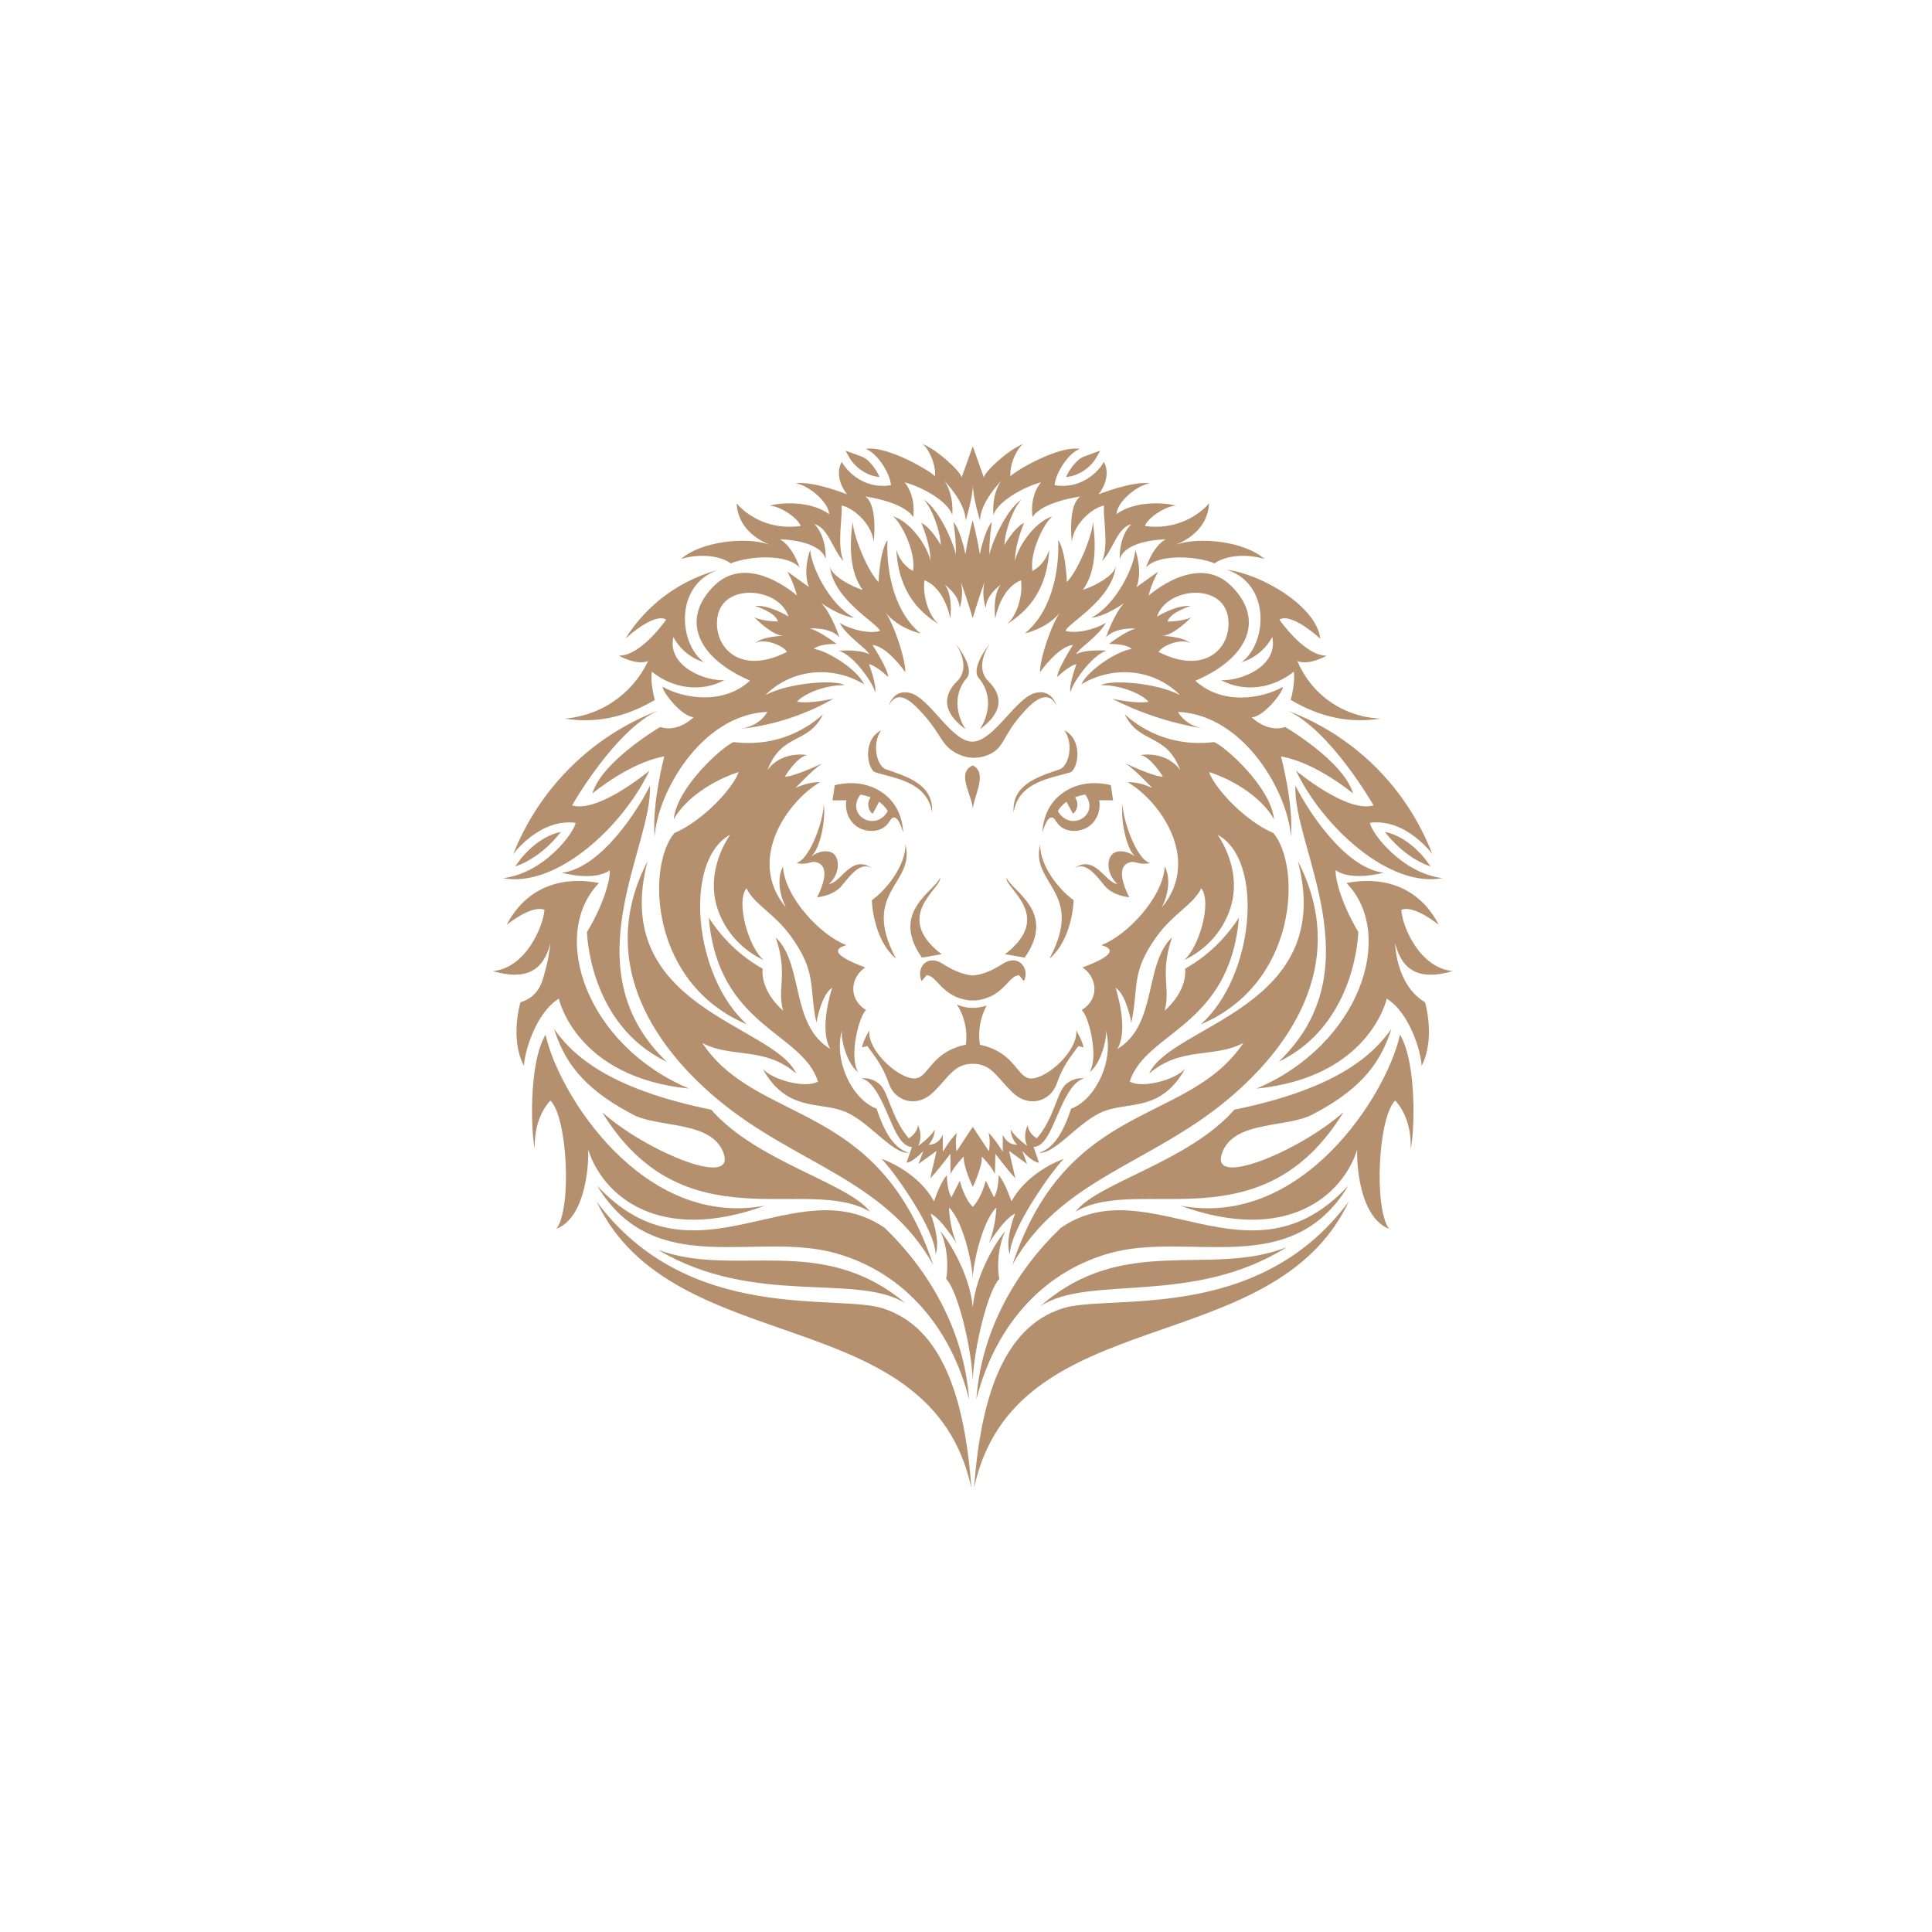 <?xml version="1.0" encoding="UTF-8"?> <!-- Generator: Adobe Illustrator 28.0.0, SVG Export Plug-In . SVG Version: 6.00 Build 0) --> <svg xmlns="http://www.w3.org/2000/svg" xmlns:xlink="http://www.w3.org/1999/xlink" id="Layer_4_copy" x="0px" y="0px" viewBox="0 0 524.41 524.41" style="enable-background:new 0 0 524.41 524.41;" xml:space="preserve"> <style type="text/css"> .st0{fill:#B5906E;} </style> <path d="M119.17,489.53"></path> <g> <path class="st0" d="M325.91,278.06c26.39-11.07,27.34-42.84,19.73-51.94c-7.87-3.38-15.97-12.22-17.46-16.57 c7.36,2.41,14.51,7.27,17.62,12.82c-0.8-8.67-13.37-19.86-16.26-20.95c-2.97,0.38-8.92,0.72-15.52-2 c-3.98-1.64-6.87-3.84-8.73-5.54c4.01,8.28,11.17,4.88,15.08,15.16c-3.91-5.39-10.77-4.09-10.77-4.09 c2.81,0.48,6.07,5.88,6.07,5.88c-2.61,0-10.1-3.6-10.1-3.6c2.79,1.95,7.19,6.67,7.19,6.67c-3.59-1.78-6.69-1.59-6.69-1.59 c8.49,4.86,20.22,20.79,9.31,34c3.37-7,0.77-11.1,0.77-11.1c-0.45,8.33-10.23,18.72-17.22,21.33c1.43,0.4,2.19,0.9,2.27,1.49 c0.16,1.16-2.3,2.68-7.37,4.57c2.39,1.6,3.62,4.36,3.13,6.99c-0.55,2.93-3,4.37-3.38,4.58c1.67,1.06,4.83,12.24,2.19,16.79 c2.73-1.74,4.8-8.73,4.39-11.24c2.27,7.96-2.62,18.64-9.43,21.23c-1.52,4.59-4.02,10.67-8.75,11.94 c4.49,0.49,11.06-8.87,17.81-11.32c6.79-2.54,15.45,0.13,21.89-11.49c-2.65,3.07-11.71,5.46-15.03,3.49 c4.3-13.58,27.1-14.71,29.64-44.48c-5.48,8.45-12,12.35-14.61,13.85c0.54,6.45-5.55,11.36-5.55,11.36 c1.69-6.18-1.42-9.76,1.99-19.85c-7.66,7.3-3.9,23.74-14.83,30.29c3.26-5.49-0.49-16.62-0.49-16.62c2.95,1.78,4.28,9.47,4.28,9.47 c2.08-9.79-0.2-13.53,6.81-23.29c4.54-6.36,10.07-8.77,12.18-13.21c2.96,3.95-0.65,16.11-4.67,19.53 c2.27-1.08,7.15-3.82,10.49-9.49c1.85-3.15,2.47-5.92,2.65-6.83c1.7-8.53-2.66-15.66-4.02-17.71 C343.33,233.61,340.42,265.21,325.91,278.06z"></path> <path class="st0" d="M202.77,278.06c-26.39-11.07-27.34-42.84-19.73-51.94c7.87-3.38,15.97-12.22,17.46-16.57 c-7.36,2.41-14.51,7.27-17.62,12.82c0.8-8.67,13.37-19.86,16.26-20.95c2.97,0.38,8.92,0.72,15.52-2c3.98-1.64,6.87-3.84,8.73-5.54 c-4.01,8.28-11.17,4.88-15.08,15.16c3.91-5.39,10.77-4.09,10.77-4.09c-2.81,0.48-6.07,5.88-6.07,5.88c2.61,0,10.1-3.6,10.1-3.6 c-2.79,1.95-7.19,6.67-7.19,6.67c3.59-1.78,6.69-1.59,6.69-1.59c-8.49,4.86-20.22,20.79-9.31,34c-3.37-7-0.77-11.1-0.77-11.1 c0.45,8.33,10.23,18.72,17.22,21.33c-1.43,0.4-2.19,0.9-2.27,1.49c-0.16,1.16,2.3,2.68,7.37,4.57c-2.39,1.6-3.62,4.36-3.13,6.99 c0.55,2.93,3,4.37,3.38,4.58c-1.67,1.06-4.83,12.24-2.19,16.79c-2.73-1.74-4.8-8.73-4.39-11.24c-2.27,7.96,2.62,18.64,9.43,21.23 c1.52,4.59,4.02,10.67,8.75,11.94c-4.49,0.49-11.06-8.87-17.81-11.32c-6.79-2.54-15.45,0.13-21.89-11.49 c2.65,3.07,11.71,5.46,15.03,3.49c-4.3-13.58-27.1-14.71-29.64-44.48c5.48,8.45,12,12.35,14.61,13.85 c-0.54,6.45,5.55,11.36,5.55,11.36c-1.69-6.18,1.42-9.76-1.99-19.85c7.66,7.3,3.9,23.74,14.83,30.29 c-3.26-5.49,0.49-16.62,0.49-16.62c-2.95,1.78-4.28,9.47-4.28,9.47c-2.08-9.79,0.2-13.53-6.81-23.29 c-4.54-6.36-10.07-8.77-12.18-13.21c-2.96,3.95,0.65,16.11,4.67,19.53c-2.27-1.08-7.15-3.82-10.49-9.49 c-1.85-3.15-2.47-5.92-2.65-6.83c-1.7-8.53,2.66-15.66,4.02-17.71C185.36,233.61,188.27,265.21,202.77,278.06z"></path> <path class="st0" d="M225.24,153.57c0.88,9.34,13.42,15.88,13.6,17.71c-3.98,1.08-10-1.4-10.98-2.28c2.03,3.8,7,6.67,8.1,8.59 c-2.7-1.42-8.23-0.96-8.23-0.96c4.2,1.29,9.66,9.42,9.8,11.38c0.53-1.96-1.66-7.71-1.66-7.71c1.99,0.32,5.21,3.47,5.21,3.47 c0.12-1.92-4.25-8.69-4.25-8.69c4.05,0.34,8.9,7.38,8.9,7.38c0.12-3.57-3.26-13.46-5.37-16.18c3.63,4.45,9.51,5.66,9.51,5.66 c-8.01-6.54-9.33-18.99-8.98-25.38c-2.21,3.34-2.41,11.46-2.41,11.46c-3.18-3.23-7.02-13.09-7.02-16.44 c-1.02,7.04-0.7,13.85,2.7,18.55C231.61,159.36,225.53,156.43,225.24,153.57z"></path> <path class="st0" d="M296.65,141.56c0,3.35-3.9,13.22-7.08,16.44c0,0-0.18-8.11-2.34-11.46c0.32,6.4-0.99,18.85-9.05,25.38 c0,0,5.89-1.21,9.58-5.67c-2.19,2.74-5.58,12.62-5.46,16.19c0,0,4.93-7.03,8.94-7.38c0,0-4.35,6.78-4.26,8.69 c0,0,3.27-3.15,5.21-3.47c0,0-2.16,5.75-1.63,7.71c0.16-1.96,5.57-10.08,9.8-11.38c0,0-5.56-0.45-8.29,0.96 c1.1-1.92,6.05-4.79,8.14-8.59c-0.95,0.88-7.05,3.36-10.95,2.27c0.14-1.83,12.72-8.36,13.63-17.7c-0.33,2.86-6.42,5.78-8.96,6.55 C297.34,155.42,297.61,148.61,296.65,141.56z"></path> <path class="st0" d="M308.16,149.22c-0.2,4.56-5.28,15.03-11.95,18.47c3.99-0.4,8.9-3.99,8.9-3.99c-2.93,3.24-4.9,9.31-4.9,9.31 c2.54-2.85,8.06-2.4,8.06-2.4c-2.72,0.66-7.27,4.17-7.27,4.17c5.23,0,6.18,1.39,6.18,1.39c-3.49,0.32-11.7,5.46-13.67,9.58 c8.9-5.34,19.88-4.05,26.8,2.92c-6.39-3.37-18.75-4.24-21.48-2.71c5.88,0,11.3,2.62,12.93,4.53c-3.49,0.64-9.89-0.84-9.89-0.84 c3.29,1.68,7.21,3.41,11.75,4.91c5.14,1.7,9.86,2.71,13.88,3.31c-5.85-0.64-7.74-4.63-7.74-4.63 c18.02,0.78,29.95,22.14,30.63,33.94c0.79-9-2.69-21.85-2.69-21.85c9.5,1.61,19.57,10.05,19.57,10.05 c-2.58-8.8-18.42-18.04-18.42-18.04c-4.86,1.63-9.1-2.63-9.1-2.63c3.29-0.15,8.49-6.81,8.49-8.26c-5.73,3.22-16.44,5.04-23.77-1.67 c14.65-6.29,18.88-16.88,9.58-25.88c-9.26-8.95-22.28,2.78-22.28,2.78c0.8-3.44,2.6-6.52,2.6-6.52l-5.89,4.2 C310.25,154.96,308.16,149.22,308.16,149.22z M333.3,167.36c1.37,7.96-5.75,16.25-18.83,9.6c1.18-1.92,6.37-3.78,8.69-2.34 c-2.19-1.9-7.68-2.02-7.68-2.02c3.2-0.15,7.84-5.03,7.84-5.03c-2.34,1.15-6.41,1.15-6.41,1.15c0.63-2.53,6.26-4.23,6.26-4.23 c-4.07-0.31-9.13,2.9-9.13,2.9C316.63,159.42,331.71,158.09,333.3,167.36z"></path> <path class="st0" d="M242.39,140.14c2.21,1.69,6.26,9.61,5.46,14.84c0,0-3.42-1.57-4.54-5.85c0.54,12.06,6.87,17.44,11.47,20.27 c-2.62-2.12-4.41-7.63-3.85-11.89c3.98,1.54,6.22,6.38,7.02,10.35c0,0,0.8-6.21-1.48-9.13c0,0,3.98,2.78,3.98,6.29 c0,0,1.28-3.1,0.34-7.16c0,0,2.27,6.49,3.24,9.93c0.96-3.42,3.23-9.93,3.23-9.93c-0.94,4.06,0.34,7.16,0.34,7.16 c0-3.51,4.02-6.29,4.02-6.29c-2.32,2.92-1.48,9.13-1.48,9.13c0.83-3.97,3-8.82,7-10.35c0.57,4.26-1.21,9.77-3.81,11.89 c4.54-2.83,10.9-8.21,11.46-20.27c-1.13,4.28-4.57,5.85-4.57,5.85c-0.77-5.24,3.25-13.16,5.45-14.84 c-4.94,1.59-9.33,8.21-10.15,12.08c-0.07-4.52,2.46-10.29,2.46-10.29c-2.64,1.21-5.34,6-5.34,6c0.07-3.64,2.36-9.99,4.65-12.36 c-4.47,2.92-8.63,13.17-8.71,15.19c-0.18-3.82,0.64-9.1,0.64-9.1c-2.03,2.47-3.26,8.8-3.26,8.8c-0.64-4.37-1.94-9.2-1.95-9.25 c-0.01,0.05-1.31,4.88-1.96,9.25c0,0-1.21-6.33-3.25-8.8c0,0,0.81,5.29,0.64,9.1c-0.07-2.03-4.2-12.28-8.71-15.19 c2.28,2.37,4.55,8.73,4.63,12.36c0,0-2.66-4.79-5.29-6c0,0,2.55,5.77,2.48,10.29C251.76,148.34,247.34,141.73,242.39,140.14z"></path> <path class="st0" d="M179.2,197.33c0,0-15.79,9.24-18.4,18.04c0,0,10.11-8.44,19.5-10.05c0,0-3.39,12.85-2.61,21.84 c0.68-11.79,12.55-33.15,30.59-33.93c0,0-1.89,3.99-7.69,4.63c3.79-0.38,8.54-1.19,13.81-2.94c4.78-1.58,8.73-3.51,11.83-5.28 c0,0-6.43,1.47-9.92,0.84c1.63-1.92,7.08-4.53,12.95-4.53c-2.73-1.53-15.11-0.66-21.5,2.71c6.94-6.96,17.9-8.25,26.79-2.92 c-1.91-4.12-10.21-9.26-13.65-9.58c0,0,0.96-1.39,6.17-1.39c0,0-4.55-3.51-7.27-4.17c0,0,5.56-0.45,8.06,2.4 c0,0-1.97-6.07-4.9-9.31c0,0,4.9,3.57,8.88,3.98c-6.59-3.43-11.7-13.9-11.93-18.46c0,0-2.13,5.74-0.34,10.13l-5.87-4.21 c0,0,1.78,3.08,2.61,6.52c0,0-13.04-11.74-22.33-2.79c-9.25,8.99-5.01,19.59,9.61,25.88c-7.28,6.7-18.07,4.88-23.75,1.66 c0,1.46,5.22,8.12,8.42,8.27C188.28,194.69,184.09,198.96,179.2,197.33z M194.76,167.36c1.58-9.28,16.7-7.94,19.28,0 c0,0-5.05-3.2-9.14-2.9c0,0,5.64,1.71,6.24,4.23c0,0-4.07,0-6.39-1.15c0,0,4.65,4.89,7.83,5.04c0,0-5.52,0.11-7.68,2.02 c2.3-1.44,7.52,0.42,8.72,2.34C200.55,183.61,193.44,175.32,194.76,167.36z"></path> <path class="st0" d="M349.27,338.53c-20.89,8.24-44.27-3.85-66.88,16.01C295.54,345.82,323.55,354.63,349.27,338.53z"></path> <path class="st0" d="M365.97,321.85c-26.73,28.83-54.06-5.04-77.99,11.4c-12.23,11.65-21.66,28.03-22.96,46.59 c4.88-19.21,17.3-34.22,35.83-39.58C322.66,333.91,350.33,347.76,365.97,321.85z"></path> <path class="st0" d="M245.83,353.79c-23-19.36-46.12-6.74-67.19-14.53C204.74,354.81,232.5,345.36,245.83,353.79z"></path> <path class="st0" d="M263.04,379.84c-1.34-18.56-10.76-34.93-22.96-46.59c-23.96-16.44-51.26,17.42-77.99-11.4 c15.65,25.9,43.31,12.05,65.12,18.42C245.72,345.62,258.19,360.63,263.04,379.84z"></path> <path class="st0" d="M163.42,301.84c22.11,36.29,55.65,16.94,72.76,27.06c-6.04-7.88-30.77-13.55-43.13-27.69 c-25.58-5.22-36.75-13.42-42.65-21.93c2.55,8.06,7.14,15.73,20.82,22.93c6.83,4.19,22.1,1.59,25.25,11 C199.53,322.68,174.63,312.04,163.42,301.84z"></path> <path class="st0" d="M245.77,229.21c0.06,5.81-5.23,12.36-9.12,15.14c0,0,0.23,10.53,6.57,15.88 C233.46,242,248.49,240.08,245.77,229.21z"></path> <path class="st0" d="M287.6,208.83c-6.32,2.13-12.94,4.31-12.47,11.67c1.39-8.53,10.48-9.23,15.58-10.94 c2.04-1.32,3.17-8.79-1.79-11.32C291.62,202.18,289.97,208.06,287.6,208.83z"></path> <path class="st0" d="M282.02,315.6l-1.46-4.29c2.84,0,4.64-4.35,6.33-8.32c1.74-4,4.11-9.54,7.36-10.25c0,0.01-2.28-0.58-4.84,1.48 c-2.51,2-3.16,9.15-7.96,14.75c0,0-2.2-1.11-2.51-3.55c0,0-1.45,2.87-0.11,5.62c0,0-3.47-2.48-4.51-4.48c0,0,0,2.4,1.78,4.17 c-2.95,0-3.91-2.76-3.91-2.76s0,1.91,0,4.66c0,0-1.95-3.26-3.86-5.15c0,0,0.62,2.05,0.09,5.02l-4.38-6.63l-4.39,6.63 c-0.48-2.98,0.1-5.02,0.1-5.02c-1.9,1.9-3.84,5.15-3.84,5.15c0-2.74,0-4.66,0-4.66s-0.98,2.76-3.88,2.76 c1.71-1.76,1.71-4.17,1.71-4.17c-0.99,2-4.51,4.48-4.51,4.48c1.41-2.75-0.04-5.62-0.04-5.62c-0.36,2.44-2.54,3.55-2.54,3.55 c-4.8-5.6-5.48-12.74-7.99-14.75c-2.53-2.06-4.8-1.48-4.8-1.48c3.25,0.7,5.61,6.26,7.32,10.25c1.7,3.97,3.52,8.32,6.35,8.32 l-1.47,4.29c1.85-0.15,4.58-3.21,4.58-3.21l-1.33,3.55l4.91-3.55l-1.73,7.46c2.31-2.39,5.48-6.67,5.48-6.67l0.04,5.44 c1.29-2.46,3.58-4.69,3.58-4.69c-0.21,2.65,2.46,8.25,2.46,8.25s2.7-5.62,2.43-8.25c0,0,2.33,2.23,3.58,4.69l0.12-5.44 c0,0,3.19,4.28,5.42,6.67l-1.71-7.46l4.89,3.55l-1.29-3.55C277.47,312.39,280.14,315.45,282.02,315.6z"></path> <path class="st0" d="M302.11,231.69c-1.7,1.35-1.91,5.34,1.16,8.25c-3.37-0.37-6.11-8.42-11.97-4.07c3.27-2.38,6.11,1.64,8.49,4.5 c2.35,2.87,6.73,3.18,6.73,3.18c-0.3-0.57-2.2-4.27-1.96-6.82c0.04-0.42,0.12-1.13,0.63-1.75c0.64-0.76,1.56-0.94,1.81-0.98 c1.06-0.18,1.48,0.27,2.84,0.4c0.8,0.08,1.52,0.06,2.3-0.19c-3.71-0.82-7.63-12.33-7.39-16.17c-0.68,4.06,0.84,12.17,3.33,14.39 C305.94,230.91,303.42,230.65,302.11,231.69z"></path> <path class="st0" d="M278.92,292.58c-2.62-0.95-3.63-5.29-9.31-7.85c-1.49-0.67-2.8-0.98-3.62-1.13c-0.2-1.29-0.35-3.23,0.05-5.52 c0.39-2.26,1.17-4.02,1.78-5.16c-0.84,0.3-2.18,0.67-3.86,0.65c-1.89-0.02-3.36-0.53-4.22-0.9c0.72,1.12,1.72,2.98,2.23,5.47 c0.47,2.26,0.36,4.18,0.19,5.44c-0.83,0.15-2.15,0.46-3.65,1.13c-5.69,2.56-6.7,6.9-9.33,7.86c-3.88,1.42-13.7-6.79-13.25-12.88 c-1.93,3.43-1.93,4.61-1.93,4.61l1.42-0.37c2.25,3.1,4.23,5.47,5.86,10.22c1.59,4.69,7.55,6.89,12.25,2.12 c4.08-4.04,5.54-7.52,10.53-7.52c4.96,0,6.41,3.48,10.51,7.52c4.69,4.77,10.65,2.57,12.26-2.12c1.63-4.75,3.62-7.12,5.88-10.22 l1.37,0.37c0,0,0-1.18-1.94-4.61C292.6,285.79,282.79,293.98,278.92,292.58z"></path> <path class="st0" d="M356.85,302.18c13.71-7.19,18.25-14.85,20.82-22.91c-5.94,8.5-17.07,16.7-42.62,21.93 c-12.39,14.14-37.1,19.81-43.12,27.69c17.08-10.11,50.58,9.25,72.76-27.06c-11.27,10.2-36.15,20.84-33.05,11.36 C334.7,303.79,350,306.38,356.85,302.18z"></path> <path class="st0" d="M274.11,340.53c0-6.75,11.41-22.75,14.66-26c-5.61,2.08-11.39,6.29-14.23,11.56c0,0-1.78-5.31-3.47-7.1 c0,0,0,4.13-1.27,5.99l-2.22-4.51c0,0-1.15,4.72-3.54,7.11c-2.44-2.39-3.5-7.11-3.5-7.11l-2.27,4.51 c-1.25-1.86-1.25-5.99-1.25-5.99c-1.75,1.79-3.5,7.1-3.5,7.1c-2.82-5.27-8.62-9.48-14.26-11.56c3.28,3.25,14.69,19.25,14.69,26 c1.45-3.96-1.37-11.11-1.37-11.11c2.81,1.2,7.05,8.05,7.05,8.05c-1.94-4.54-2.04-9.72-2.04-9.72c3.93,3.84,6.44,15.69,6.44,19.42 c0-3.72,2.52-15.57,6.41-19.42c0,0-0.12,5.18-2.03,9.72c0,0.01,4.24-6.84,7.12-8.05C275.52,329.42,272.64,336.56,274.11,340.53z"></path> <path class="st0" d="M265.83,184.26c2.76,3.3,3.45,8.44,0.15,13.68c7.77-5.66,4.94-10.45,2.27-13.06 c-2.57-2.55-1.95-6.58,0.42-10.16C268.67,174.7,263.07,181.52,265.83,184.26z"></path> <path class="st0" d="M237.38,209.55c5.08,1.72,14.18,2.41,15.62,10.94c0.38-7.36-6.21-9.54-12.53-11.67 c-2.35-0.77-3.98-6.65-1.31-10.59C234.19,200.77,235.3,208.23,237.38,209.55z"></path> <path class="st0" d="M262.08,197.93c-3.28-5.22-2.61-10.37,0.15-13.67c2.77-2.74-2.83-9.55-2.83-9.55 c2.38,3.58,3.03,7.62,0.42,10.17C257.2,187.49,254.34,192.28,262.08,197.93z"></path> <path class="st0" d="M246.86,188.05c-0.46-0.1-1.66-0.34-2.91,0.2c-2.08,0.9-2.69,3.31-2.69,3.31c0.4-0.83,1.08-1.87,2.18-2.2 c2.5-0.74,5.52,2.67,7.57,4.99c4.47,5.04,4.52,7.92,8.46,10.04c2.17,1.17,4,1.28,4.55,1.3c0.27,0.01,2.38,0.06,4.55-0.93 c3.92-1.8,3.76-5.07,8.27-10.32c1.74-2.02,5.07-5.9,7.75-5.09c1.11,0.33,1.79,1.37,2.2,2.21c0,0-0.61-2.41-2.7-3.32 c-1.25-0.54-2.44-0.29-2.9-0.2c-5.44,1.15-11.46,13.3-17.27,13.27C258.15,201.3,252.29,189.19,246.86,188.05z"></path> <path class="st0" d="M151.69,271.08c0,0,4.55,21.33,35.33,24.4c-27.99-11.87-38.02-41.76-24.43-55.81 c-11.7-2.18-20.34,2.29-25.07,11.38c0,0,6.68-5.53,10.27-4.09c-0.35,4.56-5.09,15.79-14.01,16.63c8.91,2.6,13.67,0,15.6-7.51 c-0.26,2.57-0.69,4.68-1.08,6.21c-0.93,3.72-1.54,6.02-3.54,7.83c-1.24,1.12-2.58,1.66-3.5,1.93c0,0-2.96,9.93,0.97,17.27 C142.25,286.06,145.32,274.96,151.69,271.08z"></path> <path class="st0" d="M250.24,259.93l5.21-0.91v0.01h0.16c-13.65-10.42,0.18-18.04-0.45-20.75 C253.66,241.94,241.5,247.52,250.24,259.93z"></path> <path class="st0" d="M176.26,209.19c0,0-13.84,11.6-20.98,9.42c0,0,11.53-20.31,23.29-25.71c-5.44,2.11-13.91,6.17-22.2,13.91 c-9.9,9.24-14.77,19.26-17.06,25.01c0,0,7.15-9.77,16.92-8.47c-0.32,2.62-8.59,13.71-19.68,15.01 C151.04,241.1,169.1,224.32,176.26,209.19z"></path> <path class="st0" d="M380.36,246.96c3.52-1.44,10.18,4.09,10.18,4.09c-4.68-9.09-13.33-13.55-25.06-11.38 c13.63,14.05,3.56,43.94-24.43,55.81c30.78-3.06,35.35-24.4,35.35-24.4c6.38,3.88,9.46,14.97,9.46,18.24 c3.86-7.34,0.95-17.27,0.95-17.27c-7.99-4.74-8.12-15.97-8.12-15.97c1.94,7.51,6.67,10.11,15.64,7.51 C385.36,262.75,380.62,251.52,380.36,246.96z"></path> <path class="st0" d="M141.27,233.22l-1.45,1.98c5.64-1.91,10.13-6.35,12.42-9.4C145.88,227.07,141.33,233.14,141.27,233.22z"></path> <path class="st0" d="M207.68,327.25c-33.24,6.3-56.18-30.46-59.59-46.41c-4.76,7.98-3.87,27.34-2.94,30.92 c-0.29-8.79,4.25-13.02,4.25-13.02c4.59,4.41,5.89,28.99,1.65,34.81c8.6-3.41,8.77-19.79,8.6-21.51 C163.55,324.33,178.57,337.84,207.68,327.25z"></path> <path class="st0" d="M382.9,311.76c0.98-3.58,1.85-22.94-2.9-30.93c-3.42,15.95-26.37,52.73-59.63,46.42 c29.14,10.59,44.13-2.92,48.03-15.21c-0.17,1.71,0,18.1,8.63,21.51c-4.2-5.83-2.92-30.41,1.67-34.81 C378.7,298.74,383.24,302.95,382.9,311.76z"></path> <path class="st0" d="M358.37,173.37c-1.02-8.92-16.16-17.57-25.29-18.7c12.04,4.04,10.75,20.15,3.9,25.08 c6.05-1.8,8.33-6.85,8.33-6.85c1.78,7.98-8.63,12.04-13.86,11.71c6.33,3.43,14.01,2.27,19.73-2.29c0.46,3.12-0.84,7.66-0.84,7.66 c8.31,4.89,16.29,6.37,24.43,5.07c-2.27-0.08-8.11-0.58-13.9-4.69c-5.44-3.87-7.84-8.82-8.72-10.93c3.24,1.3,7.97-1.47,7.97-1.47 c-6.02,0.15-12.86-9.79-12.86-9.79C350.68,166.19,358.37,173.37,358.37,173.37z"></path> <path class="st0" d="M293.98,124.05c-1.51,0.55-3.55,3.08-4.62,5.43c4.37-0.4,7.26-3.54,8.21-5.26l1.05-1.9l-4.64,1.69V124.05z"></path> <path class="st0" d="M371.94,206.81c-8.41-7.87-17.04-11.89-22.44-13.92c11.73,5.4,23.32,25.71,23.32,25.71 c-7.19,2.19-21.04-9.42-21.04-9.42c7.21,15.14,25.25,31.92,39.75,29.17c-11.05-1.31-19.38-12.39-19.69-15.02 c9.78-1.29,16.93,8.48,16.93,8.48C386.58,226.15,381.84,216.07,371.94,206.81z"></path> <path class="st0" d="M375.9,225.8c2.3,3.04,6.78,7.49,12.42,9.39l-1.45-1.98C386.82,233.14,382.26,227.07,375.9,225.8z"></path> <path class="st0" d="M184.85,151.75c4.09-1.35,10.07-1.29,13.52,1.17c5.04-2.07,15.26-2.62,18.64,1.09c0,0-1.7-5.58-5.31-7.62 c0,0,10.83,0.07,12.43,5.35c0,0,0.32-6.05-3.05-9.43c3.72,0.82,5.12,7.33,7.88,9.96c-1.94-4.24-0.1-12.72-0.56-15.03 c2.76,0.34,8.22,4.68,8.74,9.8c0,0,1.25-9.7-2.23-12.26c0,0,10.26,1.35,12.95,5.56c0,0,0.96-5.42-2.31-9.42 c4.92,1.28,11.89,5.31,12.92,8.88c0,0,0.6-5.24-2.08-9.22c0,0,5.72,5.8,5.72,10.75c0,0,1.96-6.27,1.96-9.79 c0,3.52,1.94,9.79,1.94,9.79c0-4.96,5.69-10.75,5.69-10.75c-2.67,3.98-2.05,9.22-2.05,9.22c1.02-3.55,8.04-7.59,12.91-8.88 c-3.29,4-2.3,9.42-2.3,9.42c2.68-4.2,12.94-5.56,12.94-5.56c-3.48,2.55-2.27,12.26-2.27,12.26c0.56-5.13,6.02-9.47,8.77-9.8 c-0.48,2.32,1.4,10.8-0.56,15.03c2.8-2.63,4.14-9.14,7.9-9.96c-3.44,3.37-3.11,9.43-3.11,9.43c1.65-5.28,12.46-5.35,12.46-5.35 c-3.59,2.04-5.31,7.62-5.31,7.62c3.34-3.7,13.6-3.16,18.61-1.09c3.45-2.46,9.44-2.52,13.54-1.17c-5.11-4.66-17.38-6.23-24.08-3.9 c6.57-2.71,8.83-7.13,9.04-11.23c-2.73,3.19-8.9,7.35-17.41,6.16c0.53-1.95,5.27-5.36,8.36-5.53c-3.33-0.93-11.16-1.3-16.11,2.31 c0.23-3.48,5.76-7.92,9.1-8.39c-5.1-0.59-13.92,3.01-13.92,3.01c3.83-5.19,1.42-8.8,1.42-8.8c-1.64,2.95-6.45,7.49-13.38,6.32 c0.27-3.38,3.8-8.75,6.85-9.86c-6.11-0.97-18.4,6.54-18.84,7.49c-0.28-3.63,2.08-8.03,3.55-8.86c-4.01,1.49-10.53,7.51-10.76,9.14 l-3.01-8.46l-3.03,8.46c-0.2-1.63-6.75-7.65-10.73-9.14c1.49,0.83,3.8,5.23,3.52,8.86c-0.44-0.95-12.72-8.46-18.83-7.49 c3.08,1.12,6.6,6.49,6.87,9.86c-6.92,1.17-11.74-3.38-13.34-6.32c0,0-2.48,3.61,1.38,8.8c0,0-8.77-3.6-13.93-3.01 c3.36,0.48,8.86,4.91,9.12,8.39c-4.98-3.61-12.76-3.24-16.17-2.31c3.12,0.17,7.84,3.57,8.43,5.53c-8.58,1.19-14.75-2.98-17.39-6.16 c0.23,4.09,2.42,8.52,8.97,11.23C202.27,145.52,189.96,147.09,184.85,151.75z"></path> <path class="st0" d="M229.51,122.33l1.05,1.9c0.97,1.72,3.85,4.86,8.21,5.26c-1.07-2.35-3.09-4.88-4.62-5.43l0.01-0.03 L229.51,122.33z"></path> <path class="st0" d="M177.76,189.98c0,0-1.34-4.54-0.83-7.66c5.67,4.56,13.33,5.72,19.67,2.29c-5.15,0.32-15.6-3.73-13.82-11.71 c0,0,2.3,5.04,8.31,6.85c-6.87-4.92-8.16-21.03,3.9-25.08c-3.52,0.94-9.24,2.96-15.06,7.44c-5.14,3.96-8.34,8.3-10.18,11.25 c0,0,7.67-7.18,11.08-5.19c0,0-6.84,9.94-12.86,9.78c0,0,4.73,2.77,7.95,1.48c-1.07,2.26-3.6,6.8-8.75,10.52 c-5.67,4.09-11.36,4.9-13.86,5.11C161.48,196.35,169.46,194.88,177.76,189.98z"></path> <path class="st0" d="M352.31,233.8c10.4,39.85-34.35,44.26-40.39,57.61c8.65-7.5,17.79-4.08,25.57-8.33 c-14.99,22.49-47.73,15.18-62.7,60.26c12.97-23.29,37.56-27.39,58.52-44.96C351.93,282.85,365.77,259.86,352.31,233.8z"></path> <path class="st0" d="M194.73,298.37c20.98,17.57,45.61,21.68,58.57,44.96c-14.97-45.07-47.74-37.77-62.69-60.25 c7.76,4.24,16.92,0.83,25.51,8.32c-6.01-13.34-50.76-17.75-40.36-57.61C162.27,259.86,176.18,282.85,194.73,298.37z"></path> <path class="st0" d="M176.41,213.27c-2.76,5.7-12.99,22.34-23.93,23.63c0,0,8.82,2.43,13.03-0.69c0.18,2-1.27,8.63-6.18,16.78 c-0.01-0.01,0.48,25.08,21.65,35.21C154.6,262.95,177.22,229.75,176.41,213.27z"></path> <path class="st0" d="M250.18,266.31l1.31-1.6c2.86,0,4.09,5.91,11.59,6.83c0.64,0,1.29,0,1.93,0c7.51-0.9,8.75-6.83,11.59-6.83 l1.33,1.6c1.61-3.29-1.27-7.69-5.99-4.56c-3.36,2.18-6.08,2.89-7.89,3.03c-1.8-0.14-4.55-0.85-7.93-3.03 C251.41,258.62,248.58,263.02,250.18,266.31z"></path> <path class="st0" d="M366.09,326.16c-24.91,33.61-65.73,24.8-77.96,29.07c-15.48,5.1-21.88,23.46-23.74,48.69 C275.37,352.65,345.48,369.78,366.09,326.16z"></path> <path class="st0" d="M216.18,234.21c0.78,0.25,1.49,0.27,2.3,0.19c1.35-0.13,1.78-0.59,2.84-0.4c0.25,0.04,1.17,0.22,1.8,0.98 c0.52,0.62,0.59,1.33,0.63,1.75c0.24,2.55-1.66,6.25-1.96,6.82c0,0,4.38-0.31,6.73-3.18c2.37-2.86,5.21-6.87,8.49-4.5 c-5.86-4.35-8.6,3.7-11.97,4.07c3.07-2.91,2.86-6.9,1.16-8.25c-1.31-1.04-3.83-0.78-5.97,0.74c2.49-2.21,4.01-10.33,3.33-14.39 C223.81,221.88,219.89,233.39,216.18,234.21z"></path> <path class="st0" d="M272.76,259.03h0.16v-0.01l5.21,0.91c8.75-12.41-3.42-17.99-4.91-21.65 C272.58,240.99,286.41,248.61,272.76,259.03z"></path> <path class="st0" d="M264.04,207.76c-4.49,2.05-0.36,7.61,0,11.7C264.6,215.48,268.06,209.79,264.04,207.76z"></path> <path class="st0" d="M290.24,214.15c-2.12,1.09-3.4,2.43-3.72,2.77c-3.17,3.41-3.51,7.57-3.56,9.02c0.91-3.06,1.75-4.05,2.48-4.06 c0.95-0.02,1.15,1.62,2.78,2.72c1.82,1.23,4.63,1.26,6.76,0.07c2.51-1.4,3.89-4.4,3.39-7.46l3.77,0.03l-0.63-4.13 C299.7,212.67,294.93,211.76,290.24,214.15z M287.14,220.14c0.22-0.38,0.53-0.81,0.93-1.26c0.5-0.56,1-0.97,1.42-1.26 c0.58,1.08,1.15,2.16,1.73,3.24c0.77-0.33,1.96-2.5,0.58-4.45c0.88-0.33,1.79-0.58,2.76-0.75 C298.74,221.24,290.48,226.04,287.14,220.14z"></path> <path class="st0" d="M226.59,213.12l-0.63,4.13l3.77-0.03c-0.5,3.06,0.88,6.06,3.39,7.46c2.13,1.19,4.94,1.16,6.76-0.07 c1.62-1.1,1.83-2.74,2.78-2.72c0.73,0.01,1.57,1.01,2.48,4.06c-0.05-1.45-0.39-5.61-3.56-9.02c-0.32-0.35-1.6-1.69-3.72-2.77 C233.18,211.76,228.41,212.67,226.59,213.12z M233.55,215.67c0.97,0.17,1.89,0.42,2.76,0.75c-1.38,1.95-0.2,4.12,0.58,4.45 c0.58-1.08,1.15-2.16,1.73-3.24c0.42,0.29,0.92,0.7,1.42,1.26c0.4,0.45,0.7,0.88,0.93,1.26 C237.63,226.04,229.36,221.24,233.55,215.67z"></path> <path class="st0" d="M282.34,229.21c-2.76,10.87,12.27,12.79,2.51,31.02c6.34-5.36,6.58-15.88,6.58-15.88 C287.51,241.57,282.23,235.02,282.34,229.21z"></path> <path class="st0" d="M271.27,347.12c-0.59-2.1-0.62-8.4,1.57-12.87c-1.7,1.7-7.92,11.04-8.8,20.56 c-0.89-9.53-7.11-18.86-8.77-20.56c2.16,4.47,2.08,10.76,1.53,12.87c3.14,3.11,6.86,18.48,7.24,27.39 C264.43,365.59,268.18,350.22,271.27,347.12z"></path> <path class="st0" d="M263.67,403.93c-1.85-25.24-8.27-43.6-23.74-48.7c-12.22-4.27-53,4.55-77.98-29.07 C182.57,369.77,252.65,352.65,263.67,403.93z"></path> <path class="st0" d="M368.69,252.97c-4.84-8.15-6.32-14.77-6.14-16.78c4.23,3.12,13.02,0.69,13.02,0.69 c-10.89-1.29-21.15-17.91-23.94-23.62c-0.81,16.49,21.84,49.69-4.55,74.93C368.22,278.05,368.69,252.97,368.69,252.97z"></path> </g> </svg> 
